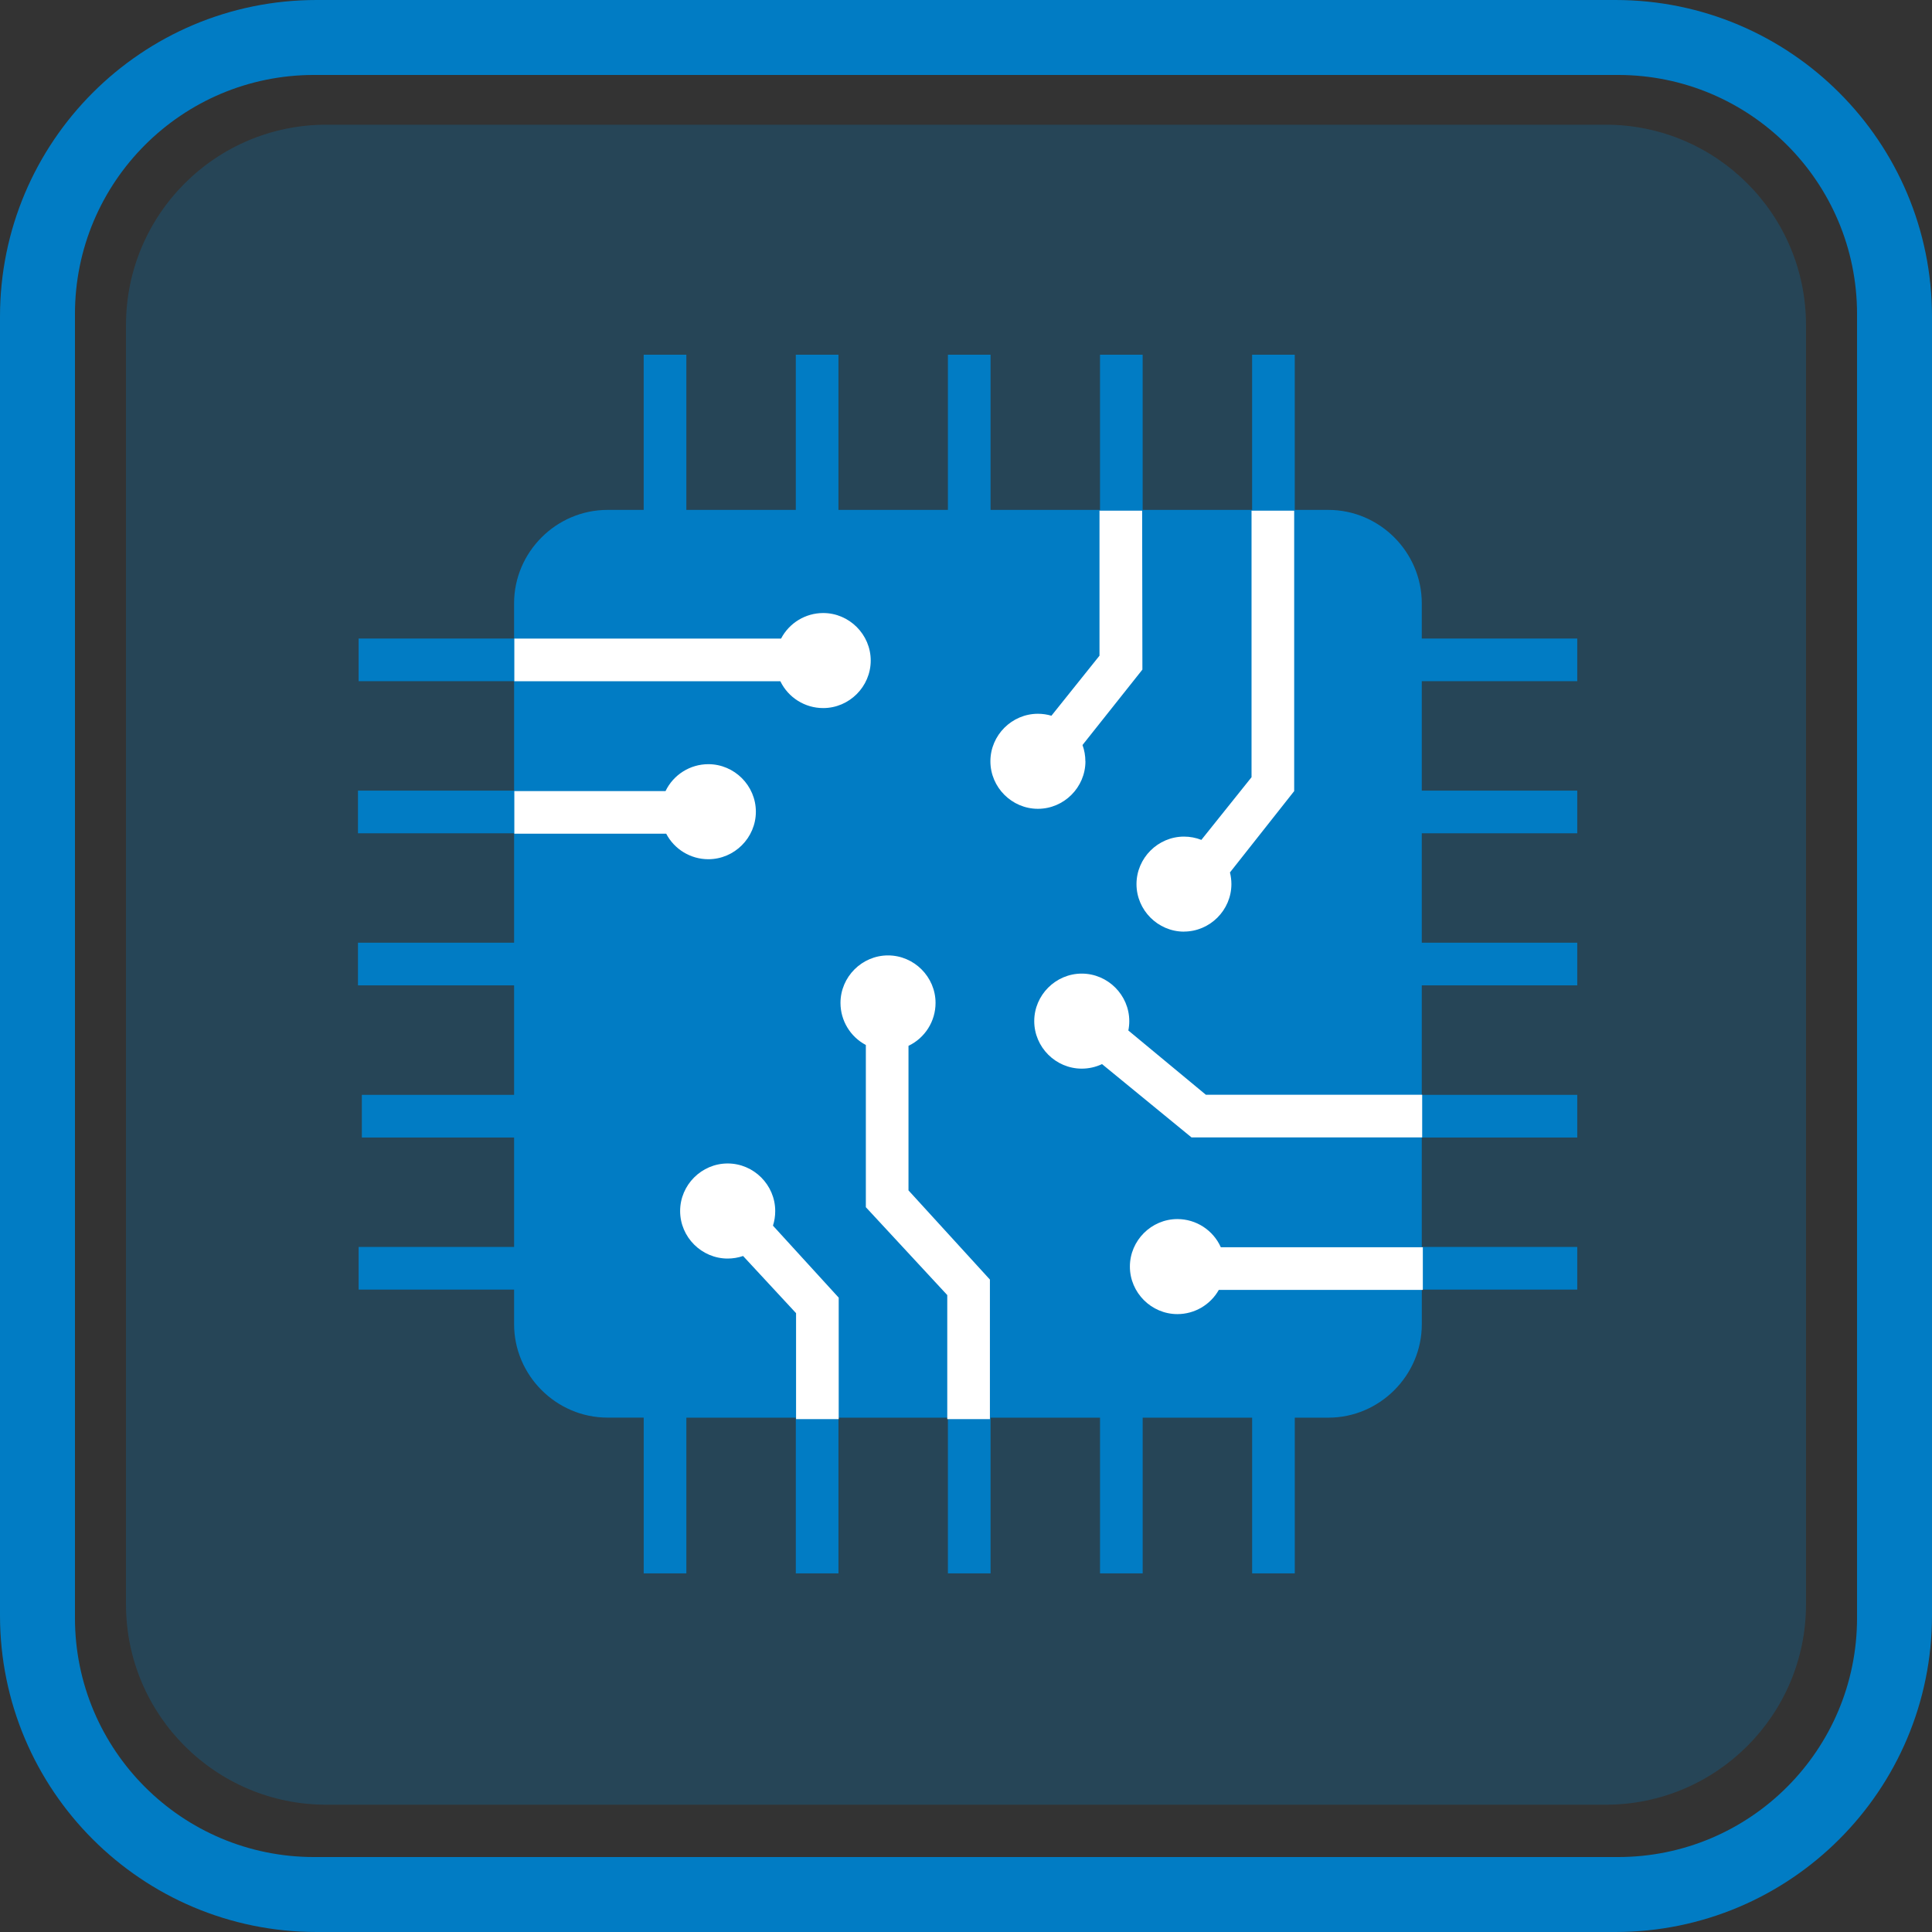 <?xml version="1.0" encoding="UTF-8" standalone="no"?>
<!DOCTYPE svg PUBLIC "-//W3C//DTD SVG 1.1//EN" "http://www.w3.org/Graphics/SVG/1.1/DTD/svg11.dtd">
<svg width="100%" height="100%" viewBox="0 0 1495 1495" version="1.1" xmlns="http://www.w3.org/2000/svg" xmlns:xlink="http://www.w3.org/1999/xlink" xml:space="preserve" xmlns:serif="http://www.serif.com/" style="fill-rule:evenodd;clip-rule:evenodd;stroke-linejoin:round;stroke-miterlimit:2;">
    <rect x="0" y="0" width="1495" height="1495" fill="#333333" stroke="none"/>
    <g transform="matrix(1,0,0,1,-80,-68)">
        <g id="BOUWVISION_FRAME_BOTTOM">
            <path id="id-primary" d="M1330,68L325,68C189.69,68 80,177.69 80,313L80,1318C80,1453.31 189.69,1563 325,1563L1330,1563C1465.31,1563 1575,1453.31 1575,1318L1575,313C1575,177.69 1465.31,68 1330,68ZM1517,1320C1517,1422.17 1434.17,1505 1332,1505L323,1505C220.83,1505 138,1422.17 138,1320L138,311C138,208.83 220.83,126 323,126L1332,126C1434.17,126 1517,208.83 1517,311L1517,1320Z" style="fill:rgb(1,124,196);fill-rule:nonzero;"/>
        </g>
    </g>
    <g id="gateway">
        <path id="id-primary1" serif:id="id-primary" d="M1397.5,251.5C1397.5,165.953 1328.05,96.5 1242.5,96.5L252.5,96.5C166.953,96.5 97.5,165.953 97.5,251.5L97.5,1241.5C97.5,1327.05 166.953,1396.5 252.5,1396.5L1242.5,1396.5C1328.05,1396.5 1397.5,1327.05 1397.5,1241.5L1397.5,251.5Z" style="fill:rgb(1,124,196);fill-opacity:0.25;"/>
        <g id="id-primary2" serif:id="id-primary" transform="matrix(1,0,0,1,-80,-68)">
            <path d="M1300.5,595.1L1300.5,562.1L1180.19,562.1L1180.19,534.87C1180.19,495.207 1147.55,462.57 1107.89,462.57L1081.89,462.57L1081.89,342.5L1048.89,342.5L1048.89,462.57L964.2,462.57L964.2,342.5L931.2,342.5L931.2,462.57L846.5,462.57L846.5,342.5L813.5,342.5L813.5,462.57L728.8,462.57L728.8,342.5L695.8,342.5L695.8,462.57L611.1,462.57L611.1,342.5L578.1,342.5L578.1,462.57L550.1,462.57C510.437,462.57 477.8,495.207 477.8,534.87L477.8,562.1L357.5,562.1L357.5,595.1L477.81,595.1L477.81,679.8L357,679.8L357,712.8L477.81,712.8L477.81,797.5L357,797.5L357,830.5L477.81,830.5L477.81,915.2L360,915.2L360,948.2L477.81,948.2L477.81,1032.9L357.5,1032.9L357.5,1065.9L477.81,1065.9L477.81,1092.66C477.81,1132.32 510.447,1164.96 550.11,1164.96L578.11,1164.96L578.11,1285.5L611.11,1285.5L611.11,1165L695.81,1165L695.81,1285.5L728.81,1285.5L728.81,1165L813.51,1165L813.51,1285.5L846.51,1285.5L846.51,1165L931.21,1165L931.21,1285.5L964.21,1285.5L964.21,1165L1048.91,1165L1048.91,1285.5L1081.91,1285.5L1081.91,1165L1107.91,1165C1147.57,1165 1180.21,1132.36 1180.21,1092.7L1180.21,1065.9L1300.5,1065.9L1300.5,1032.9L1180.19,1032.9L1180.19,948.2L1300.5,948.2L1300.5,915.2L1180.19,915.2L1180.19,830.5L1300.5,830.5L1300.5,797.5L1180.19,797.5L1180.19,712.8L1300.5,712.8L1300.5,679.8L1180.19,679.8L1180.19,595.1L1300.5,595.1Z" style="fill:rgb(1,124,196);fill-rule:nonzero;"/>
        </g>
        <g id="id-primary3" serif:id="id-primary" transform="matrix(1,0,0,1,-80,-68)">
            <path d="M1002,948.14L1180.5,948.14L1180.5,915.14L1013.12,915.14L953.12,865.41C953.601,863.021 953.843,860.591 953.843,858.154C953.843,837.983 937.244,821.384 917.073,821.384C896.902,821.384 880.303,837.983 880.303,858.154C880.303,878.326 896.902,894.924 917.073,894.924C922.497,894.924 927.854,893.724 932.76,891.41L1002,948.14Z" style="fill:white;fill-rule:nonzero;"/>
        </g>
        <g id="id-primary4" serif:id="id-primary" transform="matrix(1,0,0,1,-80,-68)">
            <path d="M1181,1033.14L1024.68,1033.14C1018.78,1019.9 1005.59,1011.33 991.09,1011.33C970.919,1011.33 954.32,1027.93 954.32,1048.1C954.32,1068.27 970.919,1084.87 991.09,1084.87C1004.35,1084.87 1016.62,1077.69 1023.13,1066.14L1181,1066.14L1181,1033.14Z" style="fill:white;fill-rule:nonzero;"/>
        </g>
        <g id="id-primary5" serif:id="id-primary" transform="matrix(1,0,0,1,-80,-68)">
            <path d="M717,615.91L717.004,615.91C737.176,615.91 753.774,599.311 753.774,579.14C753.774,558.969 737.176,542.37 717.004,542.37C703.321,542.37 690.726,550.007 684.4,562.14L478,562.14L478,595.14L683.83,595.14C689.97,607.838 702.895,615.932 717,615.91Z" style="fill:white;fill-rule:nonzero;"/>
        </g>
        <g id="id-primary6" serif:id="id-primary" transform="matrix(1,0,0,1,-80,-68)">
            <path d="M628.1,732.87L628.126,732.87C648.297,732.87 664.896,716.271 664.896,696.1C664.896,675.929 648.297,659.33 628.126,659.33C614.027,659.33 601.12,667.439 595,680.14L478,680.14L478,713.14L595.52,713.14C601.851,725.251 614.434,732.871 628.1,732.87Z" style="fill:white;fill-rule:nonzero;"/>
        </g>
        <g id="id-primary7" serif:id="id-primary" transform="matrix(1,0,0,1,-80,-68)">
            <path d="M679.87,1005.1C679.87,984.912 663.262,968.305 643.08,968.305C622.898,968.305 606.29,984.912 606.29,1005.1C606.29,1025.28 622.898,1041.88 643.08,1041.88C647.136,1041.88 651.163,1041.21 655,1039.9L696,1084.14L696,1166.14L729,1166.14L729,1072.14L678.13,1016.43C679.296,1012.77 679.884,1008.94 679.87,1005.1Z" style="fill:white;fill-rule:nonzero;"/>
        </g>
        <g id="id-primary8" serif:id="id-primary" transform="matrix(1,0,0,1,-80,-68)">
            <path d="M919.87,657.1C919.872,652.803 919.121,648.538 917.65,644.5L964,586.14L963.8,463.14L930.8,463.14L930.8,575.38L893.6,621.84C890.208,620.834 886.688,620.324 883.15,620.324C862.979,620.324 846.38,636.922 846.38,657.094C846.38,677.265 862.979,693.864 883.15,693.864C903.319,693.864 919.917,677.269 919.92,657.1L919.87,657.1Z" style="fill:white;fill-rule:nonzero;"/>
        </g>
        <g id="id-primary9" serif:id="id-primary" transform="matrix(1,0,0,1,-80,-68)">
            <path d="M996.1,788.87C1016.27,788.865 1032.87,772.269 1032.87,752.1C1032.86,749.066 1032.49,746.043 1031.75,743.1L1081.45,680.17L1081.45,463.17L1048.45,463.17L1048.45,669.42L1009.63,717.91C1005.35,716.232 1000.8,715.37 996.201,715.37C976.03,715.37 959.431,731.969 959.431,752.14C959.431,772.273 975.967,788.855 996.1,788.91L996.1,788.87Z" style="fill:white;fill-rule:nonzero;"/>
        </g>
        <g id="id-white" transform="matrix(1,0,0,1,-80,-68)">
            <path d="M783,877.28C795.771,871.185 803.937,858.238 803.937,844.087C803.937,823.91 787.334,807.307 767.157,807.307C746.98,807.307 730.377,823.91 730.377,844.087C730.377,857.712 737.948,870.264 750,876.62L750,1002.14L813,1070.14L813,1166.14L846,1166.14L846,1058.14L783,989.14L783,877.28Z" style="fill:white;fill-rule:nonzero;"/>
        </g>
    </g>
</svg>
